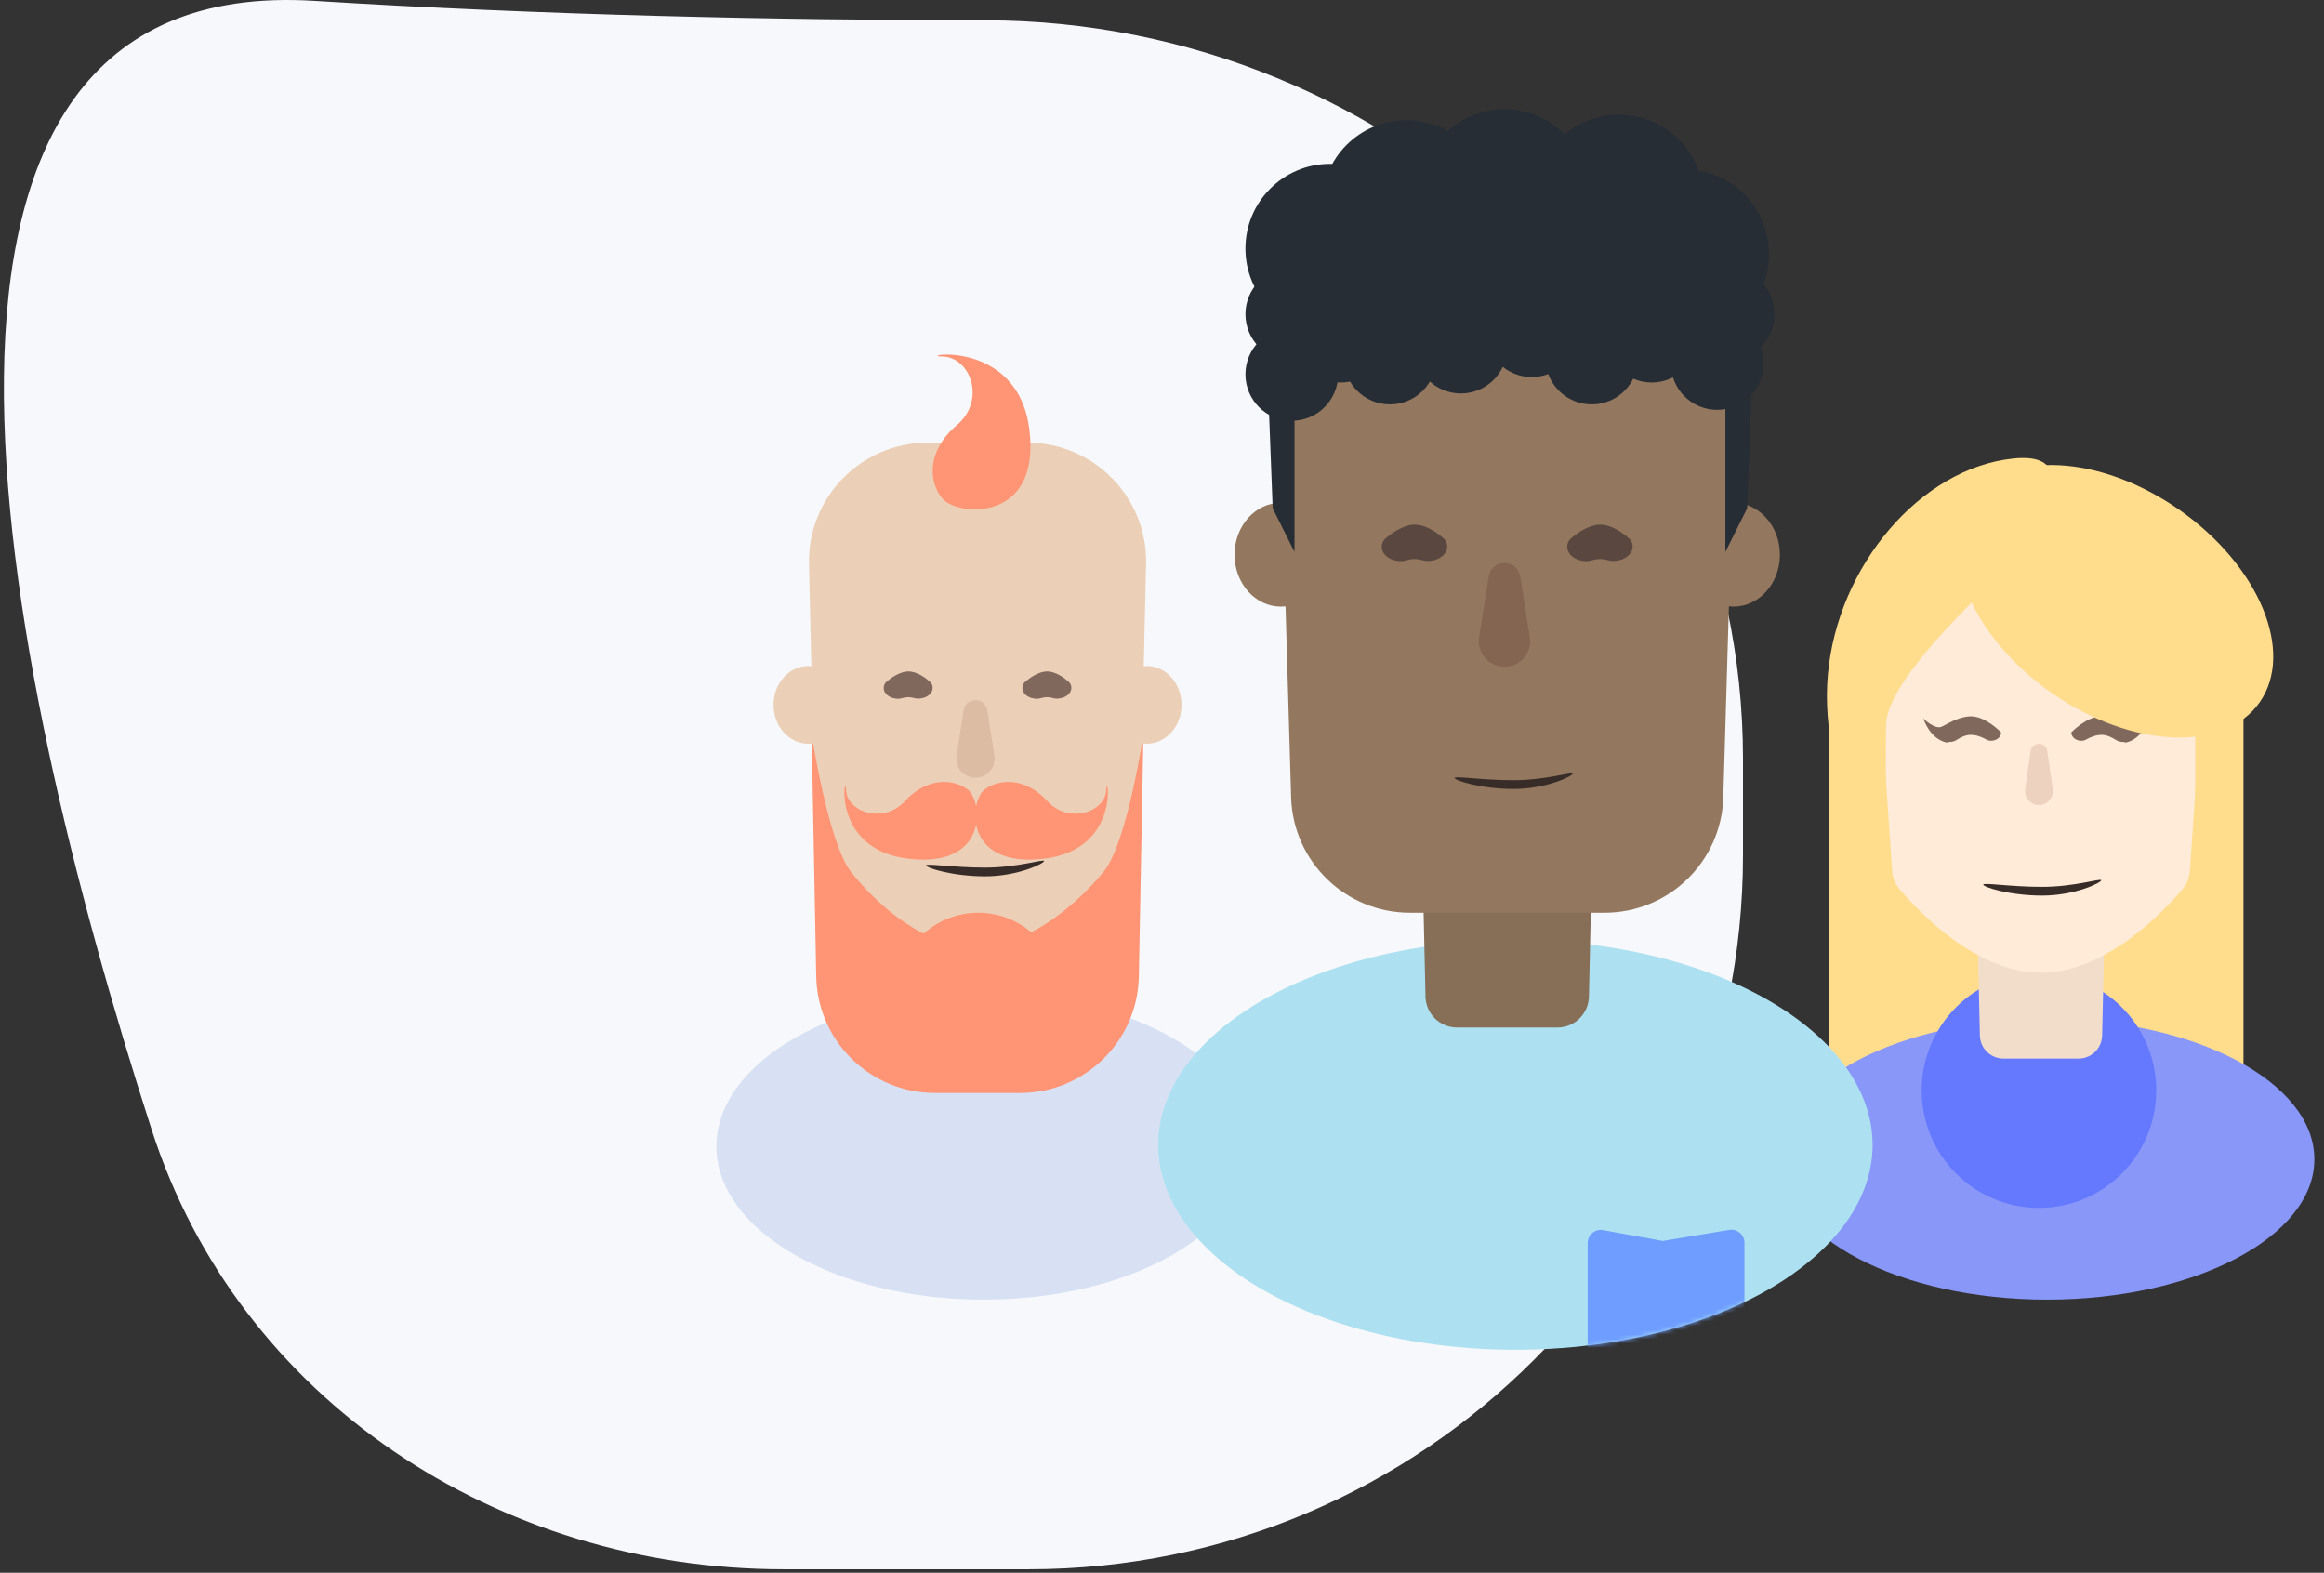 <svg width="532" height="360" viewBox="0 0 532 360" fill="none" xmlns="http://www.w3.org/2000/svg">
<rect x="0" y="0" width="532" height="360" fill="#333333" stroke="none"/>
<path d="M72 0.2C124.47 3.479 177.692 4.607 225.531 4.643C319.672 4.713 399 79.641 399 173.783V195.7C399 285.998 325.798 359.2 235.5 359.2H179.314C114.161 359.2 54.702 320.62 34.724 258.606C-0.222 150.134 -32.946 -6.359 72 0.2Z" fill="#F6F8FB"/>
<ellipse cx="225.174" cy="262.409" rx="61.174" ry="35.078" fill="#D8E0F3"/>
<path fill-rule="evenodd" clip-rule="evenodd" d="M209.164 209.51C208.98 201.314 215.575 194.57 223.773 194.57C231.971 194.57 238.565 201.314 238.382 209.51L237.767 237.029C237.701 239.962 235.304 242.307 232.369 242.307H215.176C212.242 242.307 209.845 239.962 209.779 237.029L209.164 209.51Z" fill="#C4A588"/>
<path fill-rule="evenodd" clip-rule="evenodd" d="M185.189 129.151C184.837 113.887 197.114 101.323 212.382 101.323H235.163C250.431 101.323 262.708 113.887 262.356 129.151L260.81 196.079C260.469 210.852 248.395 222.651 233.618 222.651H213.928C199.15 222.651 187.076 210.852 186.735 196.079L185.189 129.151Z" fill="#EBCFB6"/>
<path fill-rule="evenodd" clip-rule="evenodd" d="M185.795 168.034C185.795 168.034 189.595 192.992 194.827 199.59C201.294 207.747 212.019 216.83 223.486 216.83C234.802 216.83 246.038 207.534 252.6 199.59C258.066 192.973 261.75 168.034 261.75 168.034L260.702 223.491C260.421 238.31 248.328 250.177 233.506 250.177H214.039C199.218 250.177 187.124 238.31 186.844 223.491L185.795 168.034Z" fill="#FF9575"/>
<ellipse cx="223.925" cy="227.693" rx="18.727" ry="18.768" fill="#FF9575"/>
<ellipse cx="185.014" cy="161.342" rx="7.939" ry="8.892" fill="#EBCFB6"/>
<ellipse cx="262.532" cy="161.342" rx="7.939" ry="8.892" fill="#EBCFB6"/>
<path fill-rule="evenodd" clip-rule="evenodd" d="M202.292 157.467C202.292 156.936 202.499 156.424 202.902 156.077C203.896 155.222 205.955 153.692 207.954 153.692C209.961 153.692 211.968 155.235 212.923 156.088C213.306 156.429 213.499 156.923 213.499 157.436C213.499 159.26 211.018 160.297 209.266 159.787C208.828 159.66 208.378 159.584 207.926 159.584C207.448 159.584 206.971 159.668 206.507 159.809C204.754 160.341 202.292 159.299 202.292 157.467Z" fill="#81685D"/>
<path opacity="0.2" fill-rule="evenodd" clip-rule="evenodd" d="M220.608 162.55C220.817 161.222 221.961 160.244 223.306 160.244C224.65 160.244 225.795 161.222 226.004 162.55L227.643 172.954C228.063 175.618 226.003 178.028 223.306 178.028C220.608 178.028 218.549 175.618 218.968 172.954L220.608 162.55Z" fill="#A5725C"/>
<path fill-rule="evenodd" clip-rule="evenodd" d="M234.046 157.467C234.046 156.936 234.254 156.424 234.657 156.077C235.651 155.222 237.71 153.692 239.708 153.692C241.715 153.692 243.722 155.235 244.678 156.088C245.06 156.429 245.254 156.923 245.254 157.436C245.254 159.26 242.773 160.297 241.021 159.787C240.583 159.66 240.132 159.584 239.68 159.584C239.202 159.584 238.725 159.668 238.261 159.809C236.509 160.341 234.046 159.299 234.046 157.467Z" fill="#81685D"/>
<path fill-rule="evenodd" clip-rule="evenodd" d="M215.721 114.121C212.415 110.1 212.253 103.053 219.027 97.329C225.802 91.606 222.144 81.716 215.721 81.606C209.299 81.496 233.066 77.072 235.656 98.434C238.247 119.796 219.027 118.141 215.721 114.121Z" fill="#FF9575"/>
<path fill-rule="evenodd" clip-rule="evenodd" d="M225.367 180.748C228.812 178.122 234.85 177.993 239.754 183.373C244.658 188.752 253.133 185.848 253.227 180.748C253.322 175.647 257.112 194.521 238.808 196.578C220.504 198.635 221.922 183.373 225.367 180.748Z" fill="#FF9575"/>
<path fill-rule="evenodd" clip-rule="evenodd" d="M221.536 180.748C218.091 178.122 212.052 177.993 207.148 183.373C202.244 188.752 193.77 185.848 193.676 180.748C193.581 175.647 189.791 194.521 208.095 196.578C226.399 198.635 224.981 183.373 221.536 180.748Z" fill="#FF9575"/>
<rect x="418.682" y="158.878" width="94.882" height="106.351" fill="#FFDD8D"/>
<ellipse cx="468.62" cy="265.365" rx="61.174" ry="32.122" fill="#8897F8"/>
<ellipse cx="466.748" cy="249.589" rx="26.841" ry="26.901" fill="#6479FF"/>
<path fill-rule="evenodd" clip-rule="evenodd" d="M452.61 209.51C452.427 201.313 459.021 194.57 467.22 194.57C475.418 194.57 482.012 201.313 481.829 209.51L481.213 237.028C481.148 239.962 478.751 242.306 475.816 242.306H458.623C455.689 242.306 453.291 239.962 453.226 237.028L452.61 209.51Z" fill="#F2DDCA"/>
<path fill-rule="evenodd" clip-rule="evenodd" d="M429.963 152.534C428.897 136.823 441.354 123.493 457.101 123.493H477.338C493.085 123.493 505.541 136.823 504.476 152.534L501.306 199.265C501.202 200.803 500.663 202.274 499.669 203.452C495.352 208.57 482.122 222.65 467.219 222.65C452.317 222.65 439.086 208.57 434.77 203.452C433.776 202.274 433.237 200.803 433.132 199.265L429.963 152.534Z" fill="#FFEBD8"/>
<path opacity="0.2" fill-rule="evenodd" clip-rule="evenodd" d="M464.845 171.906C464.98 170.958 465.793 170.253 466.751 170.253C467.709 170.253 468.522 170.958 468.658 171.906L469.906 180.642C470.18 182.561 468.69 184.279 466.751 184.279C464.812 184.279 463.322 182.561 463.597 180.642L464.845 171.906Z" fill="#A5725C"/>
<path fill-rule="evenodd" clip-rule="evenodd" d="M477.493 158.719C477.493 158.187 477.7 157.675 478.103 157.328C479.097 156.473 481.156 154.943 483.155 154.943C485.162 154.943 487.168 156.486 488.124 157.339C488.506 157.68 488.7 158.174 488.7 158.687C488.7 160.512 486.219 161.548 484.467 161.038C484.029 160.911 483.579 160.835 483.126 160.835C482.649 160.835 482.171 160.92 481.708 161.06C479.955 161.592 477.493 160.55 477.493 158.719Z" fill="#81685D"/>
<path fill-rule="evenodd" clip-rule="evenodd" d="M443.122 167.276C443.122 167.276 447.687 163.969 451.153 163.969C454.619 163.969 458.085 167.651 458.085 167.651C458.085 169.169 456.07 170.044 454.747 169.301C453.653 168.687 452.39 168.206 451.117 168.206C450.076 168.206 448.952 168.694 447.884 169.381C446.067 170.551 443.122 169.438 443.122 167.276Z" fill="#81685D"/>
<path fill-rule="evenodd" clip-rule="evenodd" d="M440.278 164.461C440.278 164.461 441.747 169.243 445.737 169.999C447.311 168.897 446.708 165.257 444.584 166.311C442.941 167.127 440.278 164.461 440.278 164.461Z" fill="#81685D"/>
<path fill-rule="evenodd" clip-rule="evenodd" d="M489.125 167.276C489.125 167.276 484.56 163.969 481.094 163.969C477.628 163.969 474.162 167.651 474.162 167.651C474.162 169.169 476.177 170.044 477.5 169.301C478.594 168.687 479.857 168.206 481.129 168.206C482.17 168.206 483.295 168.694 484.362 169.381C486.179 170.551 489.125 169.438 489.125 167.276Z" fill="#81685D"/>
<path fill-rule="evenodd" clip-rule="evenodd" d="M491.968 164.461C491.968 164.461 490.5 169.243 486.51 169.999C484.936 168.897 485.538 165.257 487.663 166.311C489.306 167.127 491.968 164.461 491.968 164.461Z" fill="#81685D"/>
<ellipse cx="484.236" cy="137.636" rx="40.321" ry="25.551" transform="rotate(35 484.236 137.636)" fill="#FFDD8D"/>
<path d="M481 201.5C481 202.052 474.956 205 467.5 205C460.044 205 454 203.052 454 202.5C454 201.948 460.044 203 467.5 203C474.956 203 481 200.948 481 201.5Z" fill="#372C28"/>
<path fill-rule="evenodd" clip-rule="evenodd" d="M502.524 159.836V207.432C502.524 207.432 522.594 171.571 508.399 134.147C490.744 94.057 502.524 159.836 502.524 159.836Z" fill="#FFDD8D"/>
<path fill-rule="evenodd" clip-rule="evenodd" d="M458.88 130.816C458.88 130.816 432.032 154.586 431.761 165.696C431.489 176.807 432.032 203.95 432.032 203.95C432.032 203.95 416.217 179.346 418.425 154.456C420.632 129.565 439.554 107.198 460.844 104.958C482.134 102.719 458.88 130.816 458.88 130.816Z" fill="#FFDD8D"/>
<ellipse cx="346.897" cy="262.072" rx="81.773" ry="46.891" fill="#ADE1F1"/>
<mask id="mask0" mask-type="alpha" maskUnits="userSpaceOnUse" x="265" y="215" width="164" height="94">
<ellipse cx="346.897" cy="262.072" rx="81.773" ry="46.891" fill="white"/>
</mask>
<g mask="url(#mask0)">
<path fill-rule="evenodd" clip-rule="evenodd" d="M363.439 284.523C363.439 282.652 365.133 281.238 366.974 281.571L380.669 284.052L395.837 281.515C397.666 281.209 399.332 282.62 399.332 284.474V313.824C399.332 315.48 397.989 316.824 396.332 316.824H366.439C364.782 316.824 363.439 315.48 363.439 313.824V284.523Z" fill="#6E9DFF"/>
</g>
<path fill-rule="evenodd" clip-rule="evenodd" d="M325.496 191.36C325.251 180.404 334.066 171.39 345.025 171.39C355.984 171.39 364.798 180.404 364.553 191.36L363.731 228.145C363.643 232.067 360.438 235.201 356.516 235.201H333.534C329.611 235.201 326.406 232.067 326.318 228.145L325.496 191.36Z" fill="#866E57"/>
<path fill-rule="evenodd" clip-rule="evenodd" d="M292.59 81.304H397.459L394.489 182.523C394.057 197.229 382.012 208.925 367.3 208.925H322.749C308.037 208.925 295.992 197.228 295.56 182.523L292.59 81.304Z" fill="#93775E"/>
<path d="M360 177.094C360 177.647 353.956 180.594 346.5 180.594C339.044 180.594 333 178.647 333 178.094C333 177.542 339.044 178.594 346.5 178.594C353.956 178.594 360 176.542 360 177.094Z" fill="#372C28"/>
<ellipse cx="293.214" cy="126.972" rx="10.612" ry="11.886" fill="#93775E"/>
<ellipse cx="396.835" cy="126.972" rx="10.612" ry="11.886" fill="#93775E"/>
<path fill-rule="evenodd" clip-rule="evenodd" d="M316.31 125.138C316.31 124.427 316.587 123.743 317.126 123.279C318.455 122.137 321.207 120.091 323.879 120.091C326.561 120.091 329.244 122.154 330.521 123.293C331.032 123.75 331.292 124.41 331.292 125.096C331.292 127.535 327.975 128.921 325.633 128.239C325.048 128.069 324.445 127.967 323.841 127.967C323.203 127.967 322.564 128.08 321.944 128.268C319.602 128.979 316.31 127.586 316.31 125.138Z" fill="#5A4840"/>
<path opacity="0.2" fill-rule="evenodd" clip-rule="evenodd" d="M340.793 131.932C341.073 130.157 342.603 128.849 344.4 128.849C346.197 128.849 347.727 130.157 348.007 131.932L350.198 145.839C350.759 149.401 348.006 152.622 344.4 152.622C340.794 152.622 338.041 149.401 338.602 145.839L340.793 131.932Z" fill="#482222"/>
<path fill-rule="evenodd" clip-rule="evenodd" d="M358.757 125.138C358.757 124.427 359.034 123.743 359.573 123.279C360.902 122.137 363.654 120.091 366.326 120.091C369.008 120.091 371.691 122.154 372.968 123.293C373.48 123.75 373.739 124.41 373.739 125.096C373.739 127.535 370.422 128.921 368.08 128.239C367.495 128.069 366.892 127.967 366.288 127.967C365.65 127.967 365.011 128.08 364.391 128.268C362.049 128.979 358.757 127.586 358.757 125.138Z" fill="#5A4840"/>
<ellipse cx="295.711" cy="85.683" rx="10.612" ry="10.635" fill="#272D35"/>
<ellipse cx="295.711" cy="71.92" rx="10.612" ry="10.635" fill="#272D35"/>
<ellipse cx="304.45" cy="56.906" rx="19.351" ry="19.393" fill="#272D35"/>
<ellipse cx="321.928" cy="46.896" rx="19.351" ry="19.393" fill="#272D35"/>
<ellipse cx="325.673" cy="60.659" rx="19.351" ry="19.393" fill="#272D35"/>
<ellipse cx="344.4" cy="44.394" rx="19.351" ry="19.393" fill="#272D35"/>
<ellipse cx="358.133" cy="55.654" rx="19.351" ry="19.393" fill="#272D35"/>
<ellipse cx="370.617" cy="45.645" rx="19.351" ry="19.393" fill="#272D35"/>
<ellipse cx="385.599" cy="58.157" rx="19.351" ry="19.393" fill="#272D35"/>
<path fill-rule="evenodd" clip-rule="evenodd" d="M290.093 83.806H296.335V126.347L291.341 116.337L290.093 83.806Z" fill="#272D35"/>
<path fill-rule="evenodd" clip-rule="evenodd" d="M394.962 83.806H401.204L399.956 116.337L394.962 126.347V83.806Z" fill="#272D35"/>
<ellipse cx="306.947" cy="76.924" rx="10.612" ry="10.635" fill="#272D35"/>
<ellipse cx="318.183" cy="81.929" rx="10.612" ry="10.635" fill="#272D35"/>
<ellipse cx="334.413" cy="79.427" rx="10.612" ry="10.635" fill="#272D35"/>
<ellipse cx="350.643" cy="75.673" rx="10.612" ry="10.635" fill="#272D35"/>
<ellipse cx="364.375" cy="81.929" rx="10.612" ry="10.635" fill="#272D35"/>
<ellipse cx="378.108" cy="76.924" rx="10.612" ry="10.635" fill="#272D35"/>
<ellipse cx="393.09" cy="83.181" rx="10.612" ry="10.635" fill="#272D35"/>
<ellipse cx="395.586" cy="71.92" rx="10.612" ry="10.635" fill="#272D35"/>
<path d="M239 197.094C239 197.647 232.956 200.594 225.5 200.594C218.044 200.594 212 198.647 212 198.094C212 197.542 218.044 198.594 225.5 198.594C232.956 198.594 239 196.542 239 197.094Z" fill="#372C28"/>
</svg>
